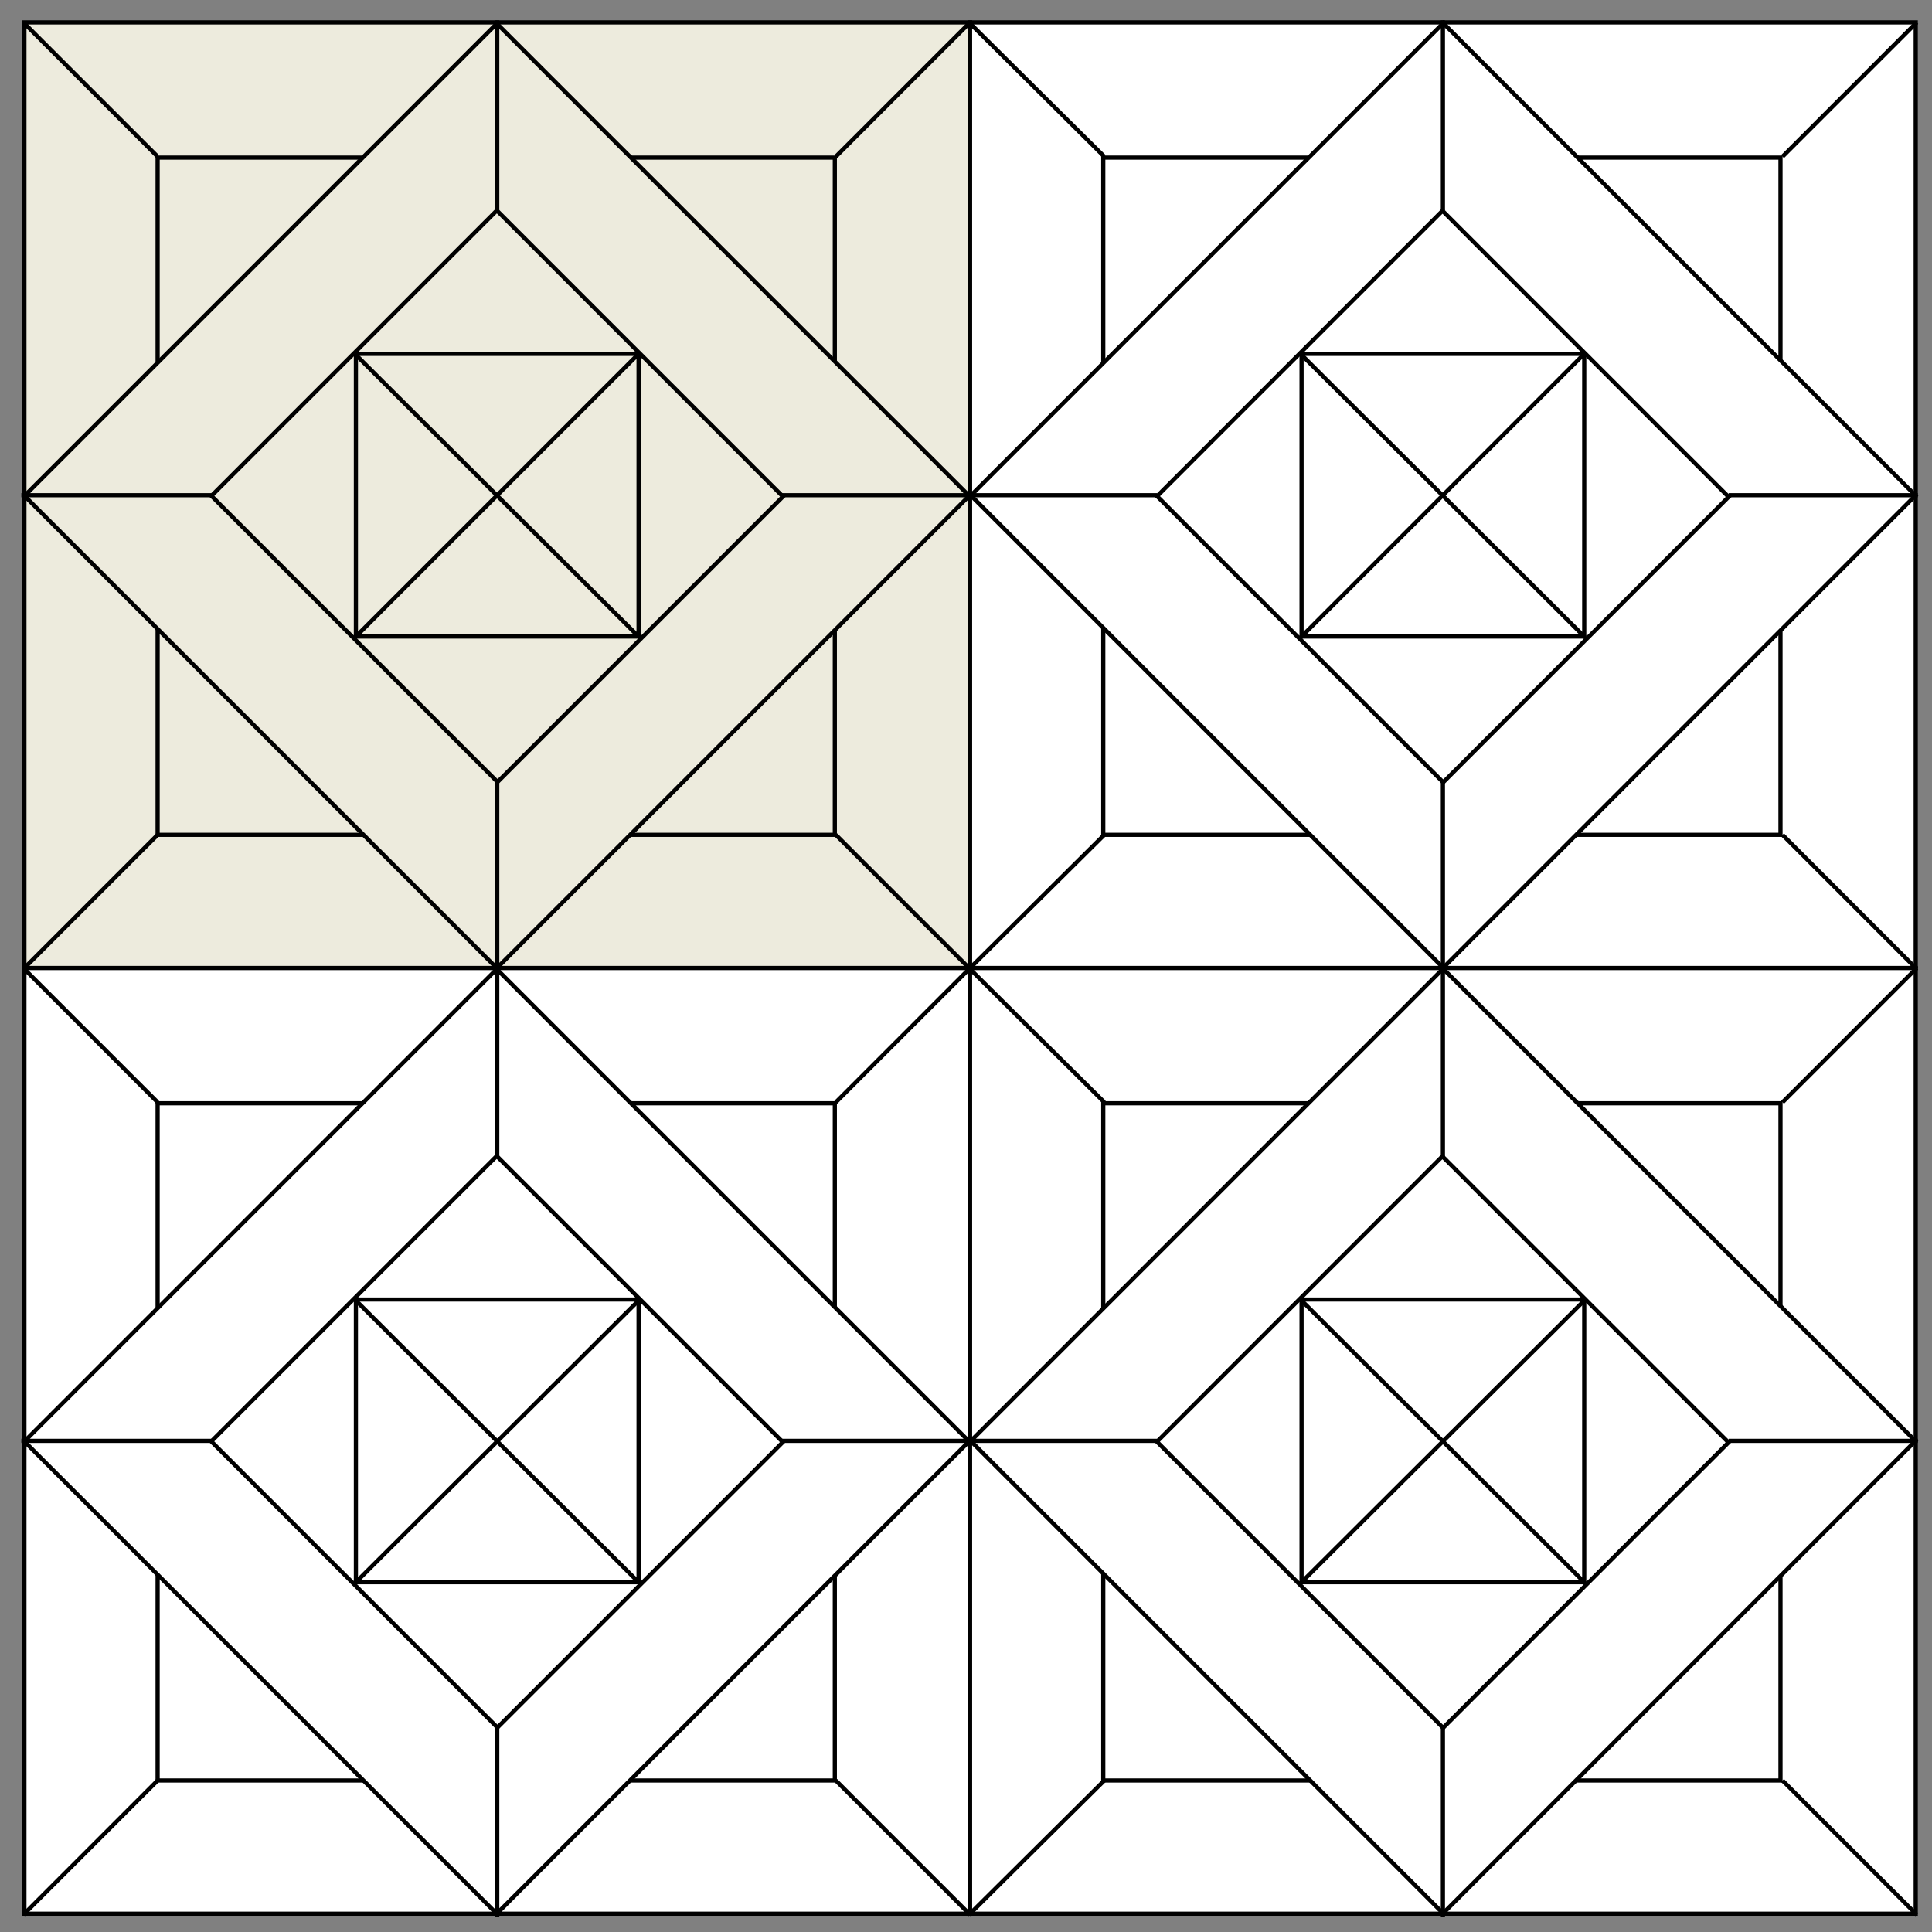 <?xml version="1.0" encoding="utf-8"?>
<!-- Generator: Adobe Illustrator 23.0.0, SVG Export Plug-In . SVG Version: 6.00 Build 0)  -->
<svg version="1.1" id="Livello_1" xmlns="http://www.w3.org/2000/svg" xmlns:xlink="http://www.w3.org/1999/xlink" x="0px" y="0px"
	 viewBox="0 0 190 190" style="enable-background:new 0 0 190 190;" xml:space="preserve">
<rect x="0" y="0" width="190" height="190" fill="#808080" stroke="none"/>
<style type="text/css">
	.st0{fill:#EDEBDD;}
	.st1{fill:none;stroke:#000000;stroke-width:0.41;stroke-miterlimit:10;}
	.st2{fill:#FFFFFF;}
</style>
<rect x="2.4" y="2.2" class="st0" width="93" height="93"/>
<rect x="2.4" y="2.2" class="st1" width="93" height="93"/>
<rect x="15.5" y="15.5" class="st0" width="66.6" height="66.6"/>
<rect x="15.5" y="15.5" class="st1" width="66.6" height="66.6"/>
<rect x="16" y="15.9" transform="matrix(0.707 -0.707 0.707 0.707 -20.143 48.834)" class="st0" width="65.7" height="65.7"/>
<rect x="16" y="15.9" transform="matrix(0.707 -0.707 0.707 0.707 -20.143 48.834)" class="st1" width="65.7" height="65.7"/>
<line class="st1" x1="2.3" y1="2.2" x2="15.5" y2="15.4"/>
<line class="st1" x1="2.1" y1="48.7" x2="20.8" y2="48.7"/>
<line class="st1" x1="48.9" y1="2" x2="48.9" y2="20.7"/>
<line class="st1" x1="48.9" y1="76.8" x2="48.9" y2="95.5"/>
<line class="st1" x1="76.9" y1="48.7" x2="95.6" y2="48.7"/>
<line class="st1" x1="2.3" y1="95.3" x2="15.5" y2="82.1"/>
<line class="st1" x1="95.4" y1="2.2" x2="82.2" y2="15.4"/>
<line class="st1" x1="95.4" y1="95.3" x2="82.2" y2="82.1"/>
<rect x="29" y="28.9" transform="matrix(0.707 -0.707 0.707 0.707 -20.143 48.835)" class="st0" width="39.7" height="39.8"/>
<rect x="29" y="28.9" transform="matrix(0.707 -0.707 0.707 0.707 -20.143 48.835)" class="st1" width="39.7" height="39.8"/>
<rect x="35" y="34.8" class="st0" width="27.8" height="27.8"/>
<rect x="35" y="34.8" class="st1" width="27.8" height="27.8"/>
<line class="st1" x1="34.9" y1="62.7" x2="62.9" y2="34.7"/>
<line class="st1" x1="34.9" y1="34.8" x2="62.9" y2="62.7"/>
<rect x="2.4" y="95.2" class="st2" width="93" height="93"/>
<rect x="2.4" y="95.2" class="st1" width="93" height="93"/>
<rect x="15.5" y="108.5" class="st2" width="66.6" height="66.6"/>
<rect x="15.5" y="108.5" class="st1" width="66.6" height="66.6"/>
<rect x="16" y="108.9" transform="matrix(0.707 -0.707 0.707 0.707 -85.905 76.074)" class="st2" width="65.7" height="65.7"/>
<rect x="16" y="108.9" transform="matrix(0.707 -0.707 0.707 0.707 -85.905 76.074)" class="st1" width="65.7" height="65.7"/>
<line class="st1" x1="2.3" y1="95.2" x2="15.5" y2="108.4"/>
<line class="st1" x1="2.1" y1="141.7" x2="20.8" y2="141.7"/>
<line class="st1" x1="48.9" y1="95" x2="48.9" y2="113.7"/>
<line class="st1" x1="48.9" y1="169.8" x2="48.9" y2="188.5"/>
<line class="st1" x1="76.9" y1="141.7" x2="95.6" y2="141.7"/>
<line class="st1" x1="2.3" y1="188.3" x2="15.5" y2="175.1"/>
<line class="st1" x1="95.4" y1="95.2" x2="82.2" y2="108.4"/>
<line class="st1" x1="95.4" y1="188.3" x2="82.2" y2="175.1"/>
<rect x="29" y="121.9" transform="matrix(0.707 -0.707 0.707 0.707 -85.905 76.074)" class="st2" width="39.7" height="39.8"/>
<rect x="29" y="121.9" transform="matrix(0.707 -0.707 0.707 0.707 -85.905 76.074)" class="st1" width="39.7" height="39.8"/>
<rect x="35" y="127.8" class="st2" width="27.8" height="27.8"/>
<rect x="35" y="127.8" class="st1" width="27.8" height="27.8"/>
<line class="st1" x1="34.9" y1="155.7" x2="62.9" y2="127.8"/>
<line class="st1" x1="34.9" y1="127.8" x2="62.9" y2="155.7"/>
<rect x="95.4" y="2.2" class="st2" width="93" height="93"/>
<rect x="95.4" y="2.2" class="st1" width="93" height="93"/>
<rect x="108.5" y="15.5" class="st2" width="66.6" height="66.6"/>
<rect x="108.5" y="15.5" class="st1" width="66.6" height="66.6"/>
<rect x="109.1" y="15.9" transform="matrix(0.707 -0.707 0.707 0.707 7.105 114.617)" class="st2" width="65.7" height="65.7"/>
<rect x="109.1" y="15.9" transform="matrix(0.707 -0.707 0.707 0.707 7.105 114.617)" class="st1" width="65.7" height="65.7"/>
<line class="st1" x1="95.3" y1="2.2" x2="108.6" y2="15.4"/>
<line class="st1" x1="95.2" y1="48.7" x2="113.8" y2="48.7"/>
<line class="st1" x1="141.9" y1="2" x2="141.9" y2="20.7"/>
<line class="st1" x1="141.9" y1="76.8" x2="141.9" y2="95.5"/>
<line class="st1" x1="170" y1="48.7" x2="188.6" y2="48.7"/>
<line class="st1" x1="95.3" y1="95.3" x2="108.6" y2="82.1"/>
<line class="st1" x1="188.5" y1="2.2" x2="175.3" y2="15.4"/>
<line class="st1" x1="188.5" y1="95.3" x2="175.3" y2="82.1"/>
<rect x="122" y="28.9" transform="matrix(0.707 -0.707 0.707 0.707 7.105 114.617)" class="st2" width="39.7" height="39.8"/>
<rect x="122" y="28.9" transform="matrix(0.707 -0.707 0.707 0.707 7.105 114.617)" class="st1" width="39.7" height="39.8"/>
<rect x="128" y="34.8" class="st2" width="27.8" height="27.8"/>
<rect x="128" y="34.8" class="st1" width="27.8" height="27.8"/>
<line class="st1" x1="127.9" y1="62.7" x2="155.9" y2="34.7"/>
<line class="st1" x1="127.9" y1="34.8" x2="155.9" y2="62.7"/>
<rect x="95.4" y="95.2" class="st2" width="93" height="93"/>
<rect x="95.4" y="95.2" class="st1" width="93" height="93"/>
<rect x="108.5" y="108.5" class="st2" width="66.6" height="66.6"/>
<rect x="108.5" y="108.5" class="st1" width="66.6" height="66.6"/>
<rect x="109.1" y="108.9" transform="matrix(0.707 -0.707 0.707 0.707 -58.657 141.856)" class="st2" width="65.7" height="65.7"/>
<rect x="109.1" y="108.9" transform="matrix(0.707 -0.707 0.707 0.707 -58.657 141.856)" class="st1" width="65.7" height="65.7"/>
<line class="st1" x1="95.3" y1="95.2" x2="108.6" y2="108.4"/>
<line class="st1" x1="95.2" y1="141.7" x2="113.8" y2="141.7"/>
<line class="st1" x1="141.9" y1="95" x2="141.9" y2="113.7"/>
<line class="st1" x1="141.9" y1="169.8" x2="141.9" y2="188.5"/>
<line class="st1" x1="170" y1="141.7" x2="188.6" y2="141.7"/>
<line class="st1" x1="95.3" y1="188.3" x2="108.6" y2="175.1"/>
<line class="st1" x1="188.5" y1="95.2" x2="175.3" y2="108.4"/>
<line class="st1" x1="188.5" y1="188.3" x2="175.3" y2="175.1"/>
<rect x="122" y="121.9" transform="matrix(0.707 -0.707 0.707 0.707 -58.657 141.856)" class="st2" width="39.7" height="39.8"/>
<rect x="122" y="121.9" transform="matrix(0.707 -0.707 0.707 0.707 -58.657 141.856)" class="st1" width="39.7" height="39.8"/>
<rect x="128" y="127.8" class="st2" width="27.8" height="27.8"/>
<rect x="128" y="127.8" class="st1" width="27.8" height="27.8"/>
<line class="st1" x1="127.9" y1="155.7" x2="155.9" y2="127.8"/>
<line class="st1" x1="127.9" y1="127.8" x2="155.9" y2="155.7"/>
</svg>
